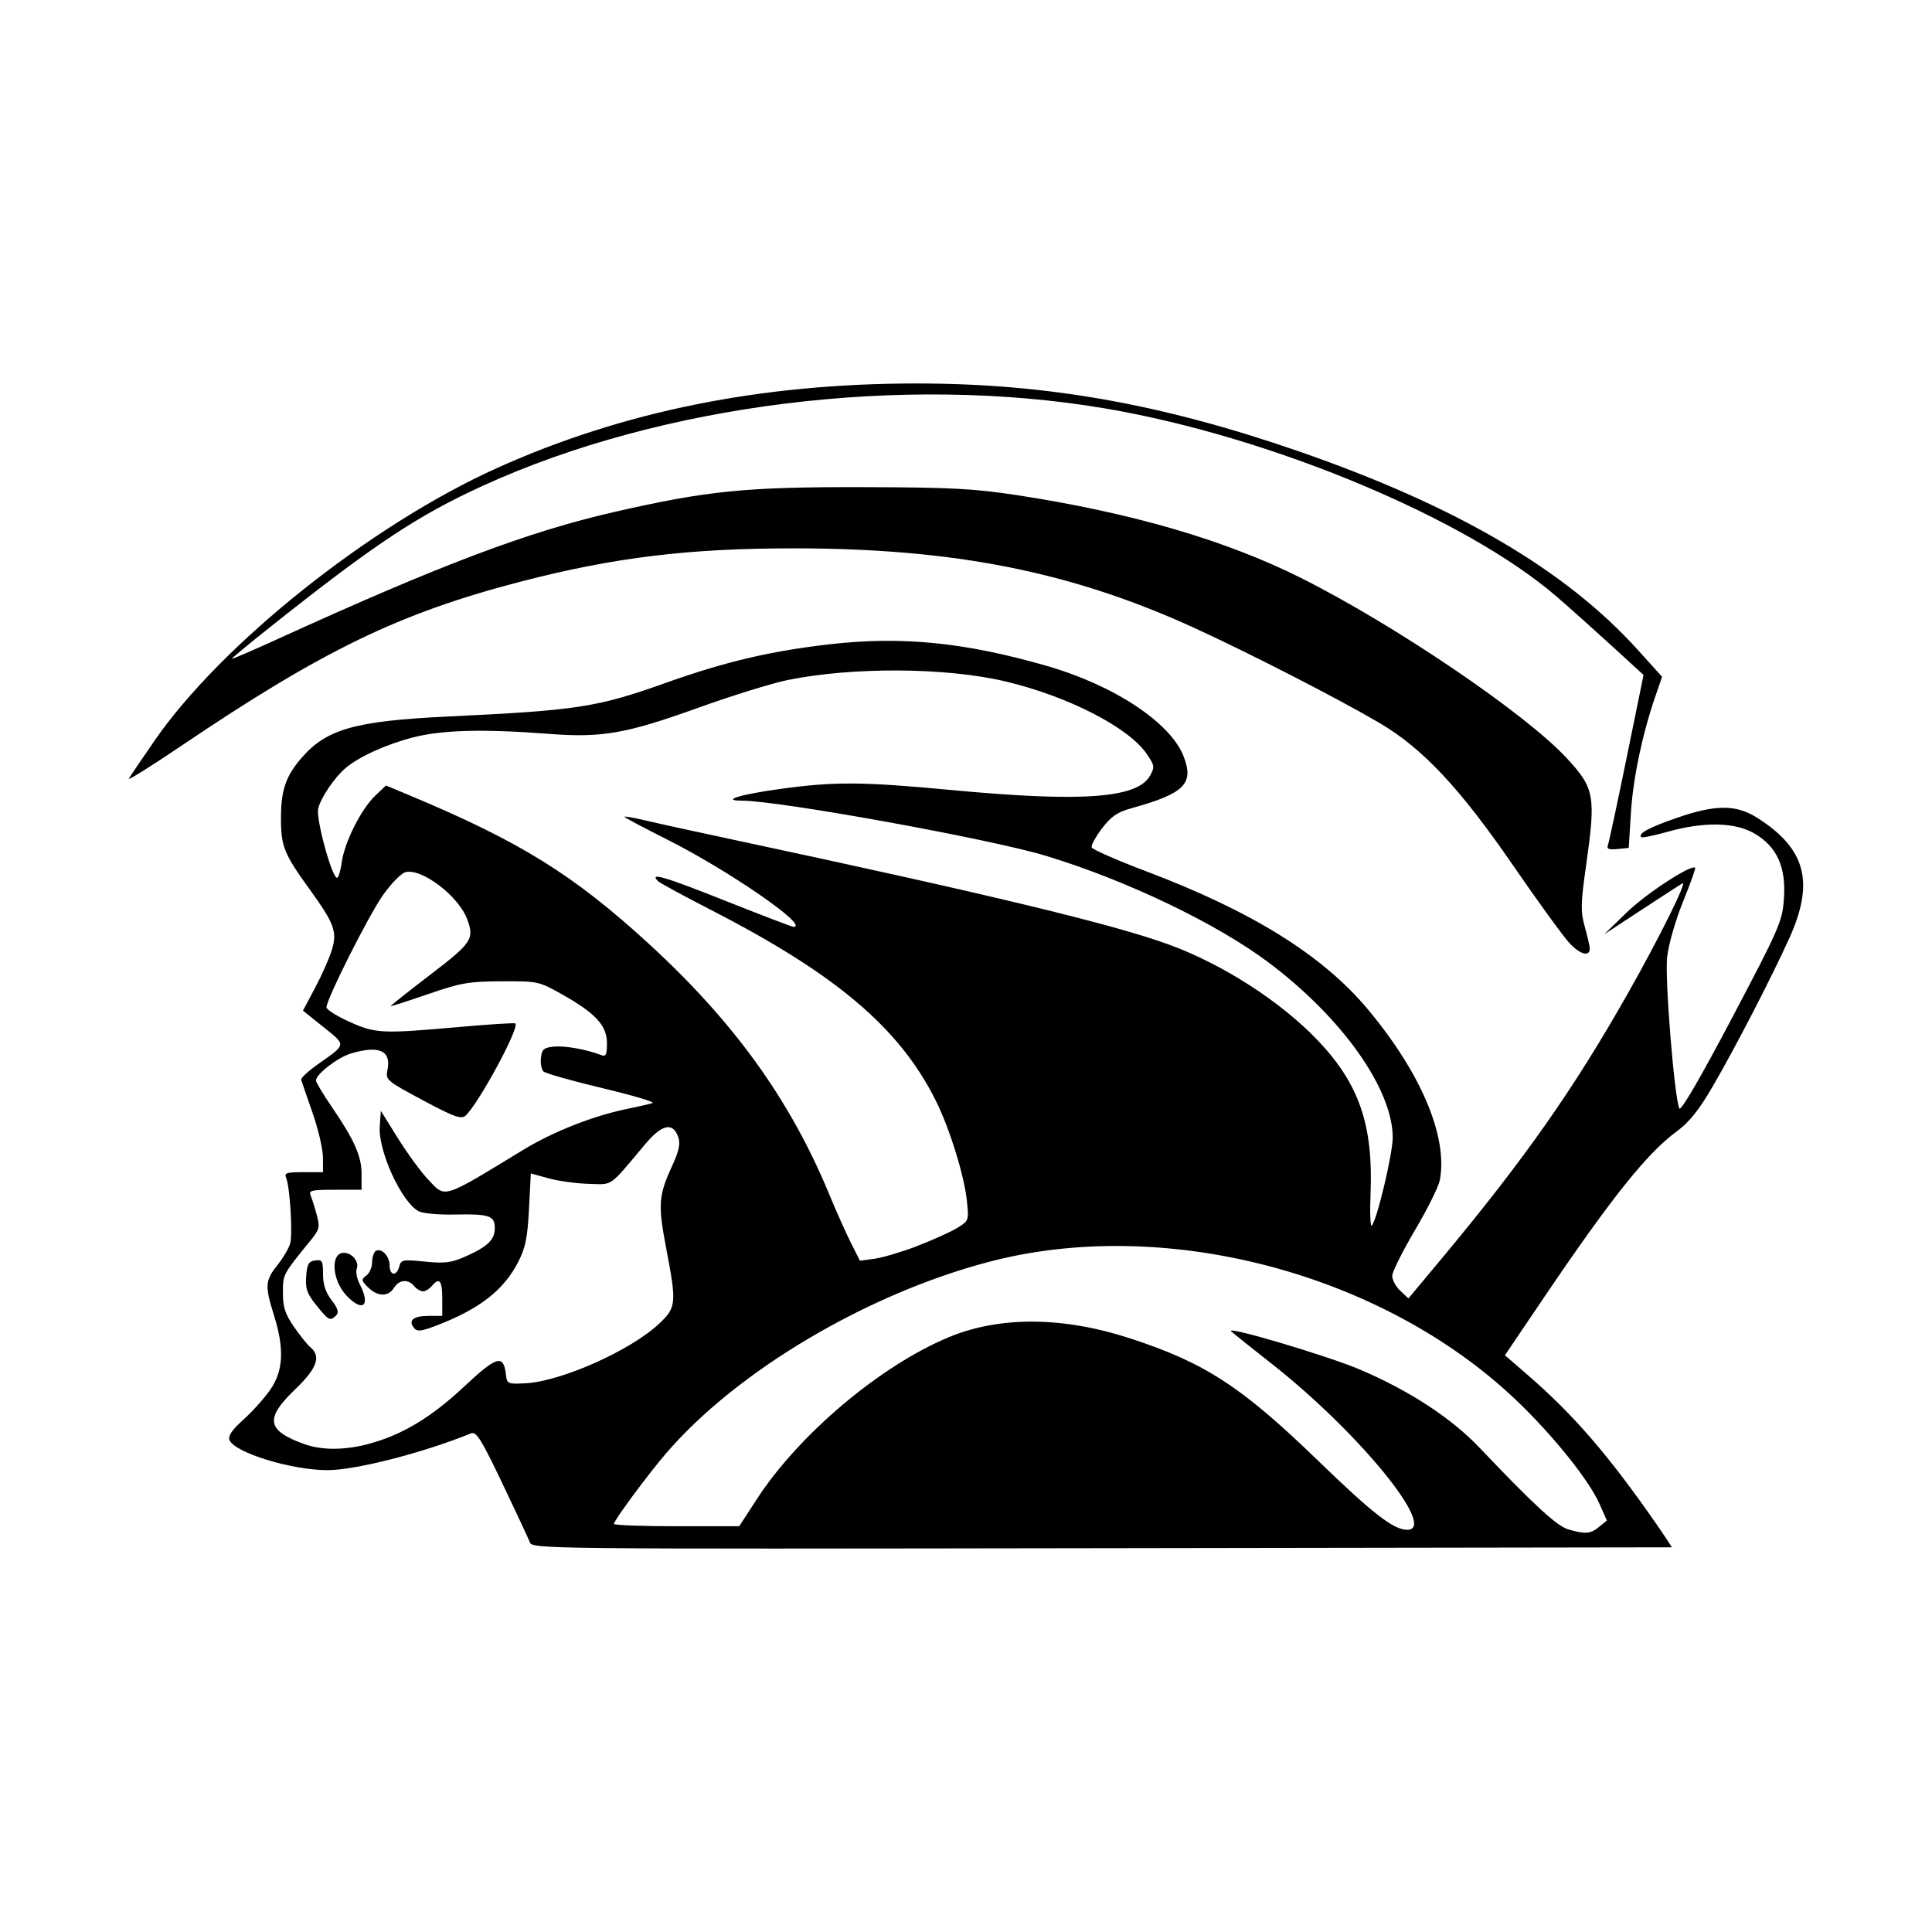 <svg width="1500" height="1500" viewBox="0 0 1500 1500" xmlns="http://www.w3.org/2000/svg">
  <!-- Original SVG transformiert und zentriert -->
  <svg x="100.0" y="297.727" width="1300" height="904.547" viewBox="0 0 579.99 403.56">
    /2000/svg" viewBox="0 0 579.99 403.56">
  <path id="path826" d="M138.88,401.3c-.52-1.34-4.83-10.55-9.57-20.47-7.23-15.15-8.95-17.9-10.74-17.17-16.6,6.75-39.99,12.75-49.74,12.75-12.51,0-32.28-6.09-33.96-10.45-.54-1.41.89-3.52,4.79-7.01,3.06-2.75,7.24-7.4,9.3-10.34,4.58-6.54,4.97-14.19,1.33-25.82-3.21-10.24-3.09-12.02,1.23-17.45,2.02-2.54,4-5.93,4.4-7.54.87-3.45-.11-19.42-1.38-22.48-.78-1.88-.08-2.12,5.93-2.12h6.81l-.03-5.16c-.01-2.84-1.65-9.8-3.63-15.48-1.98-5.68-3.75-10.8-3.92-11.39-.17-.59,2.59-3.11,6.15-5.61,9.58-6.74,9.51-6.26,1.63-12.59l-7.15-5.73,4.25-8c2.34-4.4,4.93-10.28,5.77-13.06,1.89-6.27.84-9.14-7.65-20.87-8.95-12.38-9.99-14.95-9.99-24.71s1.68-14.7,7.32-21.13c8.59-9.79,18.54-12.57,50.35-14.1,45.34-2.17,51.75-3.17,75.73-11.7,20.46-7.28,36.02-10.95,56.57-13.32,24.97-2.88,46.97-.7,75.34,7.49,23.41,6.76,42.91,19.69,47.39,31.42,3.61,9.46.25,12.77-18.24,17.91-4.75,1.32-6.92,2.82-10.07,6.95-2.21,2.9-3.82,5.85-3.58,6.57.24.72,8.77,4.46,18.95,8.31,36.49,13.8,60.94,28.99,76.5,47.53,18.6,22.16,27.99,44.33,25.16,59.41-.42,2.24-4.3,10.05-8.62,17.36-4.32,7.31-7.87,14.42-7.88,15.81-.01,1.39,1.25,3.71,2.8,5.17l2.82,2.65,10.89-13.06c29.24-35.07,46.13-59.1,65.11-92.59,10.85-19.15,20.83-39.28,18.91-38.14-.87.52-7.32,4.7-14.34,9.3l-12.75,8.36,7.9-7.67c6.7-6.5,22.4-16.73,23.6-15.37.21.23-1.71,5.59-4.27,11.91-2.63,6.52-4.99,14.78-5.45,19.09-.82,7.63,2.57,49.2,4.26,52.38.53.99,7.5-11,18.23-31.37,16.48-31.28,17.41-33.4,17.97-41.27.79-11.01-2.38-18.04-10.21-22.62-6.72-3.94-17.46-4.14-30.17-.57-4.67,1.31-8.73,2.14-9.03,1.84-1.23-1.23,2.56-3.29,12.19-6.64,13.49-4.7,20.65-4.71,27.97-.07,16.81,10.66,19.91,22.25,11.16,41.62-6.2,13.73-18.79,38.08-26.66,51.58-4.77,8.18-8.04,12.25-12.44,15.48-10.22,7.5-22.6,23.01-46.02,57.63l-13.43,19.86,8.08,7c15.72,13.62,27.96,27.8,44.29,51.33,3.13,4.51,5.55,8.2,5.38,8.2-.17,0-89.03.14-197.46.3-196.16.3-197.16.29-198.11-2.13h0ZM509.26,396.06l2.72-2.2-2.56-5.79c-3.64-8.23-16.26-23.93-28.91-35.96-46.3-44.05-121.75-63.83-182.55-47.86-42.32,11.12-87.3,37.78-111.81,66.29-6.38,7.42-18.11,23.28-18.11,24.49,0,.45,9.76.81,21.7.81h21.7l6.12-9.42c14.56-22.41,42.76-46.2,66.44-56.05,17.69-7.36,39.67-7.2,63.05.46,25.83,8.46,38.41,16.66,64.94,42.34,18.95,18.34,26.12,23.9,30.83,23.9,10.84,0-16.95-34-47.1-57.64-6.68-5.24-12.91-10.23-13.86-11.09-2.38-2.17,33.68,8.54,44.82,13.32,17.08,7.32,31.53,16.79,41.28,27.06,18.7,19.69,26.73,27.08,30.64,28.21,5.94,1.71,7.68,1.58,10.66-.84h0ZM83.05,367.32c11.55-3.07,21.58-9.08,33.03-19.79,11.48-10.74,13.73-11.38,14.57-4.12.36,3.12.63,3.24,6.84,2.9,12.47-.67,36.61-11.49,46.38-20.79,5.78-5.5,5.91-6.99,2.27-26-2.88-15.03-2.65-18.2,1.98-28.31,2.48-5.41,3-7.85,2.2-10.16-1.85-5.31-5.64-4.48-11.51,2.52-12.68,15.12-10.94,13.89-19.46,13.67-4.23-.11-10.48-.96-13.89-1.9l-6.21-1.71-.63,12.29c-.51,9.94-1.21,13.43-3.7,18.3-4.94,9.66-13.09,16.12-27.48,21.76-6.06,2.38-7.5,2.57-8.64,1.19-2.15-2.59-.25-4.19,4.98-4.19h4.79v-6.07c0-6.25-1.01-7.42-3.64-4.25-.83,1-2.2,1.82-3.04,1.82s-2.2-.82-3.04-1.82c-2.11-2.54-5.21-2.27-7,.61-1.98,3.16-5.69,3.09-8.97-.18-2.39-2.39-2.44-2.74-.61-4.08,1.1-.81,2.01-2.88,2.01-4.6s.57-3.49,1.27-3.92c1.94-1.2,4.8,1.8,4.8,5.04,0,3.56,2.41,3.82,3.32.35.62-2.36,1.22-2.48,8.87-1.71,6.91.69,9.13.42,14.05-1.76,7.7-3.41,10.18-5.8,10.18-9.84,0-4.32-1.92-4.96-13.99-4.7-5.42.12-10.99-.39-12.39-1.14-5.95-3.18-14.07-20.92-13.47-29.4l.38-5.38,5.93,9.52c3.26,5.24,8,11.71,10.54,14.38,6.06,6.37,4.54,6.85,32.94-10.44,10.2-6.21,24.2-11.74,35.59-14.06,4.01-.82,8.1-1.76,9.11-2.09,1-.34-6.82-2.66-17.39-5.18s-19.76-5.12-20.43-5.79-1.04-2.79-.83-4.71c.34-2.99.99-3.54,4.55-3.88,3.77-.36,11.26.98,16.33,2.93,1.63.62,1.98-.11,1.98-4.13,0-6.09-3.93-10.36-15.56-16.9-7.98-4.49-8.33-4.57-20.87-4.52-11.4.04-14.1.51-25.5,4.43-7.01,2.41-12.85,4.28-12.98,4.17-.13-.11,6.02-4.99,13.66-10.84,14.58-11.16,15.42-12.44,12.76-19.45-3.02-7.93-15.68-17.53-21.28-16.12-1.49.37-5.02,3.98-7.85,8.01-5.02,7.15-19.53,35.99-19.53,38.81,0,.78,3.54,3.02,7.87,4.98,9.08,4.12,11.25,4.22,38.27,1.82,10.35-.92,19.03-1.47,19.29-1.21,1.52,1.49-13.15,28.52-17.39,32.04-1.44,1.2-4.2.17-14.7-5.46-12.68-6.8-12.92-7-12.2-10.59,1.32-6.6-2.98-8.49-12.71-5.57-4.58,1.37-12.07,7.16-12.07,9.34,0,.63,2.38,4.62,5.29,8.87,7.97,11.66,10.5,17.29,10.5,23.47v5.51h-9.24c-8.32,0-9.15.21-8.35,2.12.48,1.17,1.43,4.18,2.1,6.69,1.09,4.09.89,4.97-1.98,8.5-9.93,12.23-9.77,11.93-9.77,18.37,0,5,.75,7.33,3.8,11.76,2.09,3.04,4.67,6.24,5.72,7.12,3.81,3.16,2.29,7.33-5.36,14.66-10.52,10.08-9.79,14.22,3.35,18.91,5.99,2.14,13.93,2.11,22.14-.08h0ZM64.98,319.32c-3.26-4.06-3.85-5.73-3.54-10.02.31-4.27.84-5.21,3.1-5.53,2.46-.35,2.73.12,2.73,4.74,0,3.57.9,6.31,2.97,9.02,2.22,2.91,2.62,4.24,1.58,5.28-2.07,2.07-2.58,1.81-6.84-3.48ZM75.46,316c-5.1-5.34-5.72-14.87-.97-14.87,2.88,0,5.39,3.11,4.46,5.53-.4,1.05.08,3.49,1.08,5.42,3.81,7.38,1.02,9.78-4.56,3.93h0ZM273.13,298.75c5.32-2.04,11.52-4.83,13.78-6.21,4.08-2.49,4.11-2.56,3.38-9.53-.92-8.75-6.01-25.1-10.81-34.7-12.57-25.13-34.55-43.74-78.02-66.05-9.34-4.8-17.5-9.23-18.13-9.86-3.17-3.17,2.1-1.64,23.07,6.7,12.62,5.01,23.34,9.12,23.83,9.12,5.9,0-22.52-19.61-44.12-30.44-7.92-3.97-14.41-7.43-14.41-7.68s3.14.29,6.98,1.2c3.84.92,18.46,4.12,32.48,7.11,86.91,18.56,129.82,28.9,149.12,35.94,18.73,6.84,38.82,19.79,51.69,33.33,14.2,14.95,19.11,29.23,18.16,52.87-.27,6.63-.08,11.64.42,11.14,1.78-1.78,7.3-25.05,7.26-30.59-.13-16.83-17.5-41.33-42.81-60.4-18.08-13.62-49.56-28.7-77.58-37.16-19.22-5.8-91.96-18.99-104.97-19.03-7.64-.02-.66-2.17,13.3-4.08,18.76-2.58,28.37-2.51,59.5.42,45.06,4.23,64.15,2.83,68.51-5.02,1.65-2.97,1.56-3.54-1.17-7.53-6.3-9.2-27.27-19.95-48.92-25.09-20.52-4.87-52.78-5.08-75.44-.49-5.37,1.09-19.35,5.43-31.07,9.64-24.91,8.96-33.27,10.42-51.63,9.01-22.64-1.74-36.86-1.38-46.96,1.2-9.31,2.38-18.87,6.72-23.5,10.66-3.88,3.31-8.58,10.28-9.47,14.04-.82,3.48,4.75,23.95,6.53,23.95.5,0,1.24-2.45,1.65-5.45.95-6.9,6.73-18.38,11.58-22.98l3.72-3.54,8.23,3.44c38.21,15.98,56.73,27.47,82.83,51.4,29.54,27.09,48.99,54.11,62.52,86.86,2.45,5.93,5.84,13.51,7.53,16.85l3.07,6.07,5.11-.7c2.81-.39,9.46-2.37,14.78-4.4h0ZM499.17,194.01c-2.15-2.28-11.01-14.47-19.68-27.08-18.44-26.81-31.29-40.52-46.26-49.33-14.24-8.38-44.94-24.14-64.22-32.96-42.44-19.42-83.1-27.5-138.42-27.53-36.52-.02-62.48,3.13-94.73,11.5-42.11,10.92-68.68,23.79-118.12,57.21C7.52,132.71-.45,137.69.02,136.87s4.43-6.68,8.81-13.02C31.98,90.27,83.74,49.04,127.52,29.3,171.08,9.66,218.97,0,272.81,0c44.93,0,84.75,7.04,131.96,23.34,54.83,18.93,92.94,41.22,118.03,69.05l8.31,9.21-2.32,6.73c-4.54,13.2-7.74,28.45-8.48,40.41l-.75,12.14-3.94.38c-2.99.29-3.78-.03-3.28-1.33.36-.94,3.29-14.6,6.5-30.34l5.85-28.63-11.07-10.13c-6.09-5.57-14.62-13.19-18.96-16.94-31.67-27.35-99.51-55.62-156.63-65.27-70.04-11.84-153.52-1.45-215.34,26.79-22.64,10.34-37.71,20.34-73.34,48.66-7.51,5.97-13.66,11.05-13.66,11.28s7.24-2.88,16.09-6.92c56.38-25.71,86.52-37.08,116.39-43.92,32.14-7.36,45.59-8.7,86.08-8.6,30.58.08,38.4.49,53.43,2.78,39.54,6.05,72.28,15.6,98.38,28.69,32.61,16.36,77.79,47,92.03,62.41,9.68,10.47,10.12,12.99,6.66,37.43-1.81,12.74-1.88,15.67-.5,20.64.88,3.19,1.68,6.55,1.78,7.48.34,3.37-3.05,2.7-6.87-1.35h0Z"/>

  </svg>
</svg>